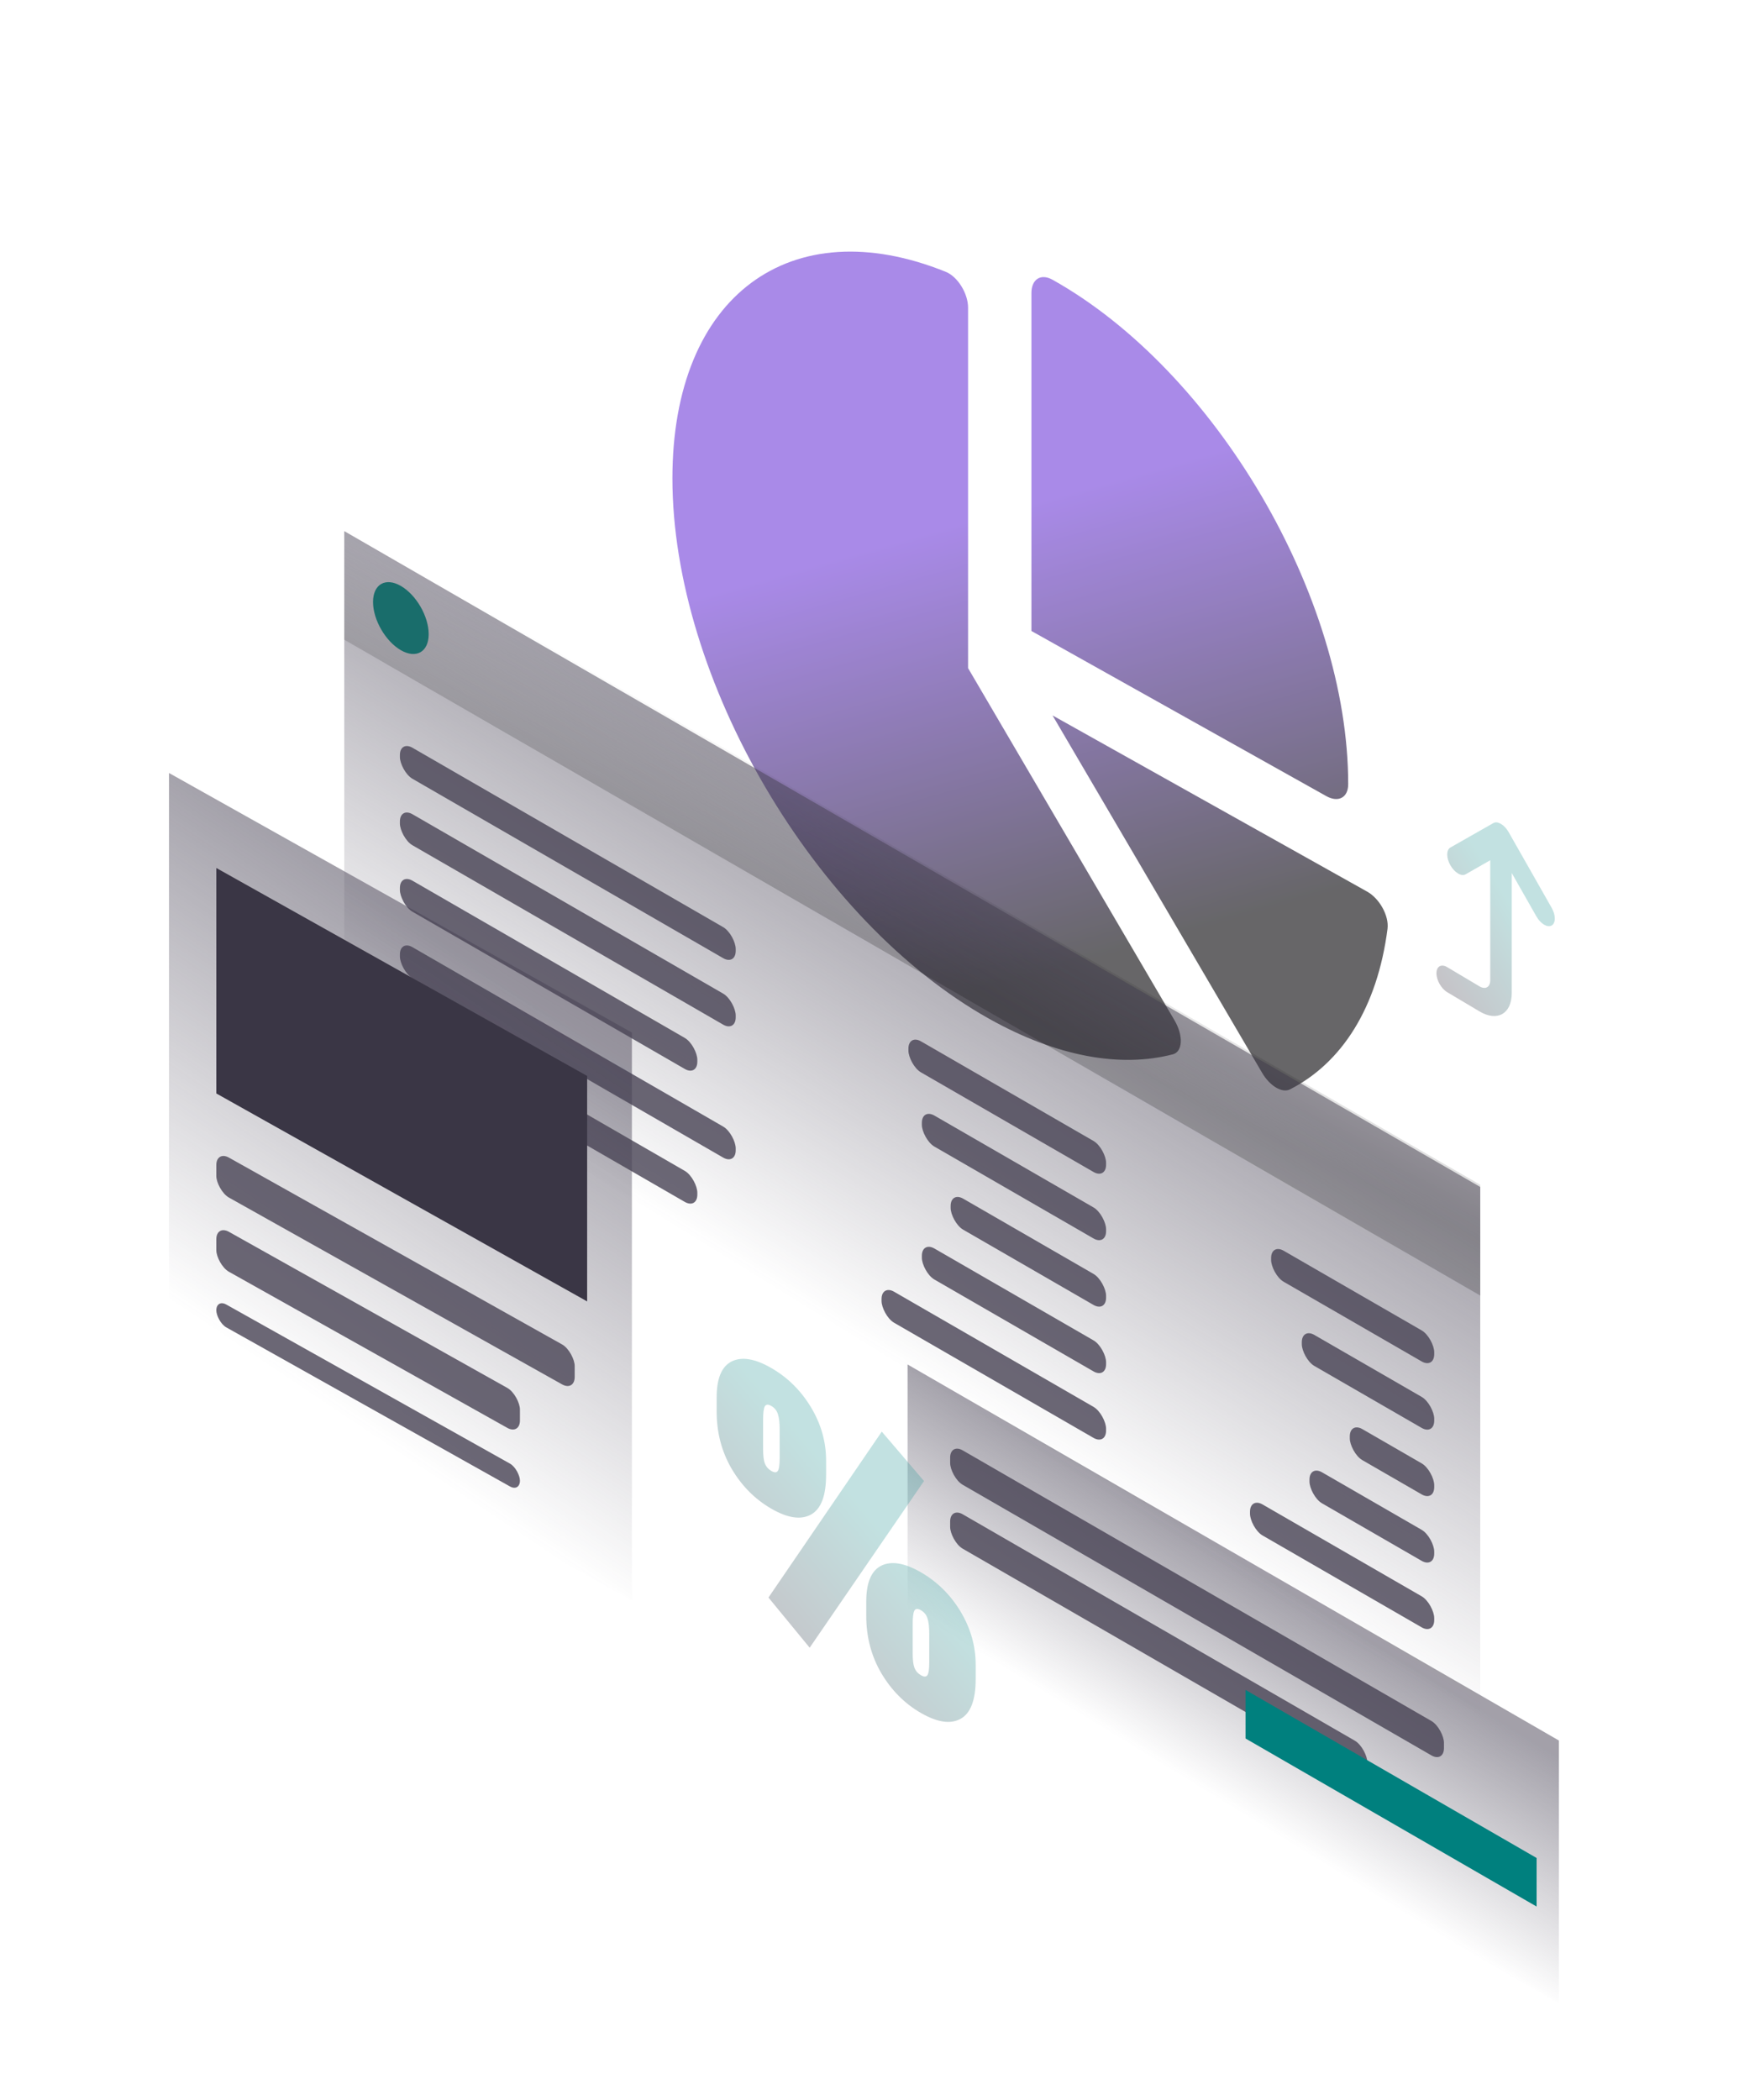 <svg width="424" height="512" viewBox="0 0 424 512" fill="none" xmlns="http://www.w3.org/2000/svg">
<g opacity="0.7" filter="url(#filter0_d_287_1413)">
<path d="M234.036 156.618V74.219C234.036 70.9 236.288 69.358 239.185 70.98C278.993 93.274 311.27 148.344 311.27 193.97C311.27 197.289 308.824 198.501 305.928 196.879L234.036 156.618ZM146.503 119.4C146.503 74.66 175.499 53.867 213.118 69.033C216.079 70.212 218.589 74.347 218.589 77.777V165.671L268.952 251.599C271.108 255.278 270.947 259.245 268.469 259.849C255.855 263.112 240.408 260.51 223.738 251.175C181.098 227.295 146.503 168.308 146.503 119.4ZM315.904 220.171C318.897 221.847 321.246 226.039 320.86 229.216C318.382 248.447 309.726 261.93 297.078 268.384C295.148 269.368 292.123 267.526 290.256 264.305L239.185 177.206L315.904 220.171Z" fill="url(#paint0_linear_287_1413)"/>
</g>
<rect opacity="0.5" width="183.378" height="64.123" transform="matrix(0.866 0.5 0 1 221.282 332.686)" fill="url(#paint1_linear_287_1413)"/>
<rect width="117.458" height="8.39" rx="3.536" transform="matrix(0.866 0.5 0 1 231.662 367.444)" fill="#474254" fill-opacity="0.8"/>
<rect width="139.032" height="8.39" rx="3.536" transform="matrix(0.866 0.5 0 1 231.662 351.863)" fill="#474254" fill-opacity="0.8"/>
<g opacity="0.3" filter="url(#filter1_d_287_1413)">
<path d="M170.159 347.237V343.748C170.159 339.125 171.384 336.204 173.835 334.985C176.31 333.781 179.525 334.32 183.48 336.603C187.484 338.915 190.711 342.109 193.162 346.186C195.613 350.263 196.839 354.585 196.839 359.152V362.641C196.839 367.768 195.601 371.004 193.126 372.349C190.675 373.68 187.46 373.197 183.48 370.899C179.525 368.616 176.31 365.386 173.835 361.212C171.384 357.023 170.159 352.364 170.159 347.237ZM181.478 356.294C181.478 357.947 181.624 359.152 181.915 359.909C182.231 360.679 182.752 361.275 183.48 361.695C184.233 362.129 184.754 362.136 185.045 361.716C185.361 361.31 185.519 360.28 185.519 358.627V351.566C185.519 349.941 185.373 348.694 185.082 347.825C184.815 346.971 184.281 346.312 183.48 345.85C182.704 345.402 182.17 345.444 181.879 345.976C181.612 346.522 181.478 347.608 181.478 349.233V356.294ZM220.716 364.154L192.835 404.796L182.789 392.565L210.415 352.112L220.716 364.154ZM206.63 397.041V393.553C206.63 388.93 207.855 386.009 210.306 384.79C212.781 383.585 215.996 384.124 219.951 386.408C223.955 388.72 227.183 391.914 229.633 395.991C232.084 400.068 233.31 404.39 233.31 408.957V412.445C233.31 417.573 232.072 420.809 229.597 422.154C227.146 423.485 223.931 423.001 219.951 420.704C215.996 418.42 212.781 415.191 210.306 411.016C207.855 406.827 206.63 402.169 206.63 397.041ZM217.95 406.099C217.95 407.752 218.095 408.957 218.386 409.713C218.702 410.484 219.224 411.079 219.951 411.499C220.704 411.934 221.225 411.941 221.517 411.52C221.832 411.114 221.99 410.084 221.99 408.431V401.37C221.99 399.745 221.844 398.498 221.553 397.63C221.286 396.775 220.752 396.117 219.951 395.654C219.175 395.206 218.641 395.248 218.35 395.781C218.083 396.327 217.95 397.413 217.95 399.038V406.099Z" fill="url(#paint2_linear_287_1413)"/>
</g>
<g opacity="0.3" filter="url(#filter2_d_287_1413)">
<path d="M348.28 238.865C346.829 238.002 345.657 238.669 345.657 240.357C345.657 242.046 346.829 244.107 348.28 244.97L356.147 249.651C360.491 252.235 364.015 250.23 364.015 245.174V215.92L370.03 226.5C371.054 228.302 372.718 229.291 373.742 228.709C374.767 228.126 374.767 226.189 373.742 224.388L363.253 205.938C362.228 204.136 360.564 203.146 359.54 203.729L349.05 209.697C348.026 210.28 348.026 212.216 349.05 214.018C350.075 215.82 351.738 216.81 352.763 216.227L358.77 212.799V242.054C358.77 243.742 357.598 244.409 356.147 243.546L348.28 238.865Z" fill="url(#paint3_linear_287_1413)"/>
</g>
<rect width="81.941" height="11.841" transform="matrix(0.866 0.5 0 1 303.69 412.042)" fill="#00807E"/>
<rect opacity="0.5" width="319.833" height="129.122" transform="matrix(0.866 0.5 0 1 83.935 129.495)" fill="url(#paint4_linear_287_1413)"/>
<path opacity="0.2" d="M83.935 128.954L360.918 288.871V315.884L83.935 155.967V128.954Z" fill="url(#paint5_linear_287_1413)"/>
<rect width="94.545" height="7.564" rx="3.536" transform="matrix(0.866 0.5 0 1 97.503 180.549)" fill="#474254" fill-opacity="0.8"/>
<rect width="55.647" height="7.564" rx="3.536" transform="matrix(0.866 0.5 0 1 221.49 252.134)" fill="#474254" fill-opacity="0.8"/>
<rect width="45.922" height="7.564" rx="3.536" transform="matrix(0.866 0.5 0 1 309.921 303.188)" fill="#474254" fill-opacity="0.8"/>
<rect width="94.545" height="7.564" rx="3.536" transform="matrix(0.866 0.5 0 1 97.503 196.757)" fill="#474254" fill-opacity="0.8"/>
<rect width="51.865" height="7.564" rx="3.536" transform="matrix(0.866 0.5 0 1 224.767 270.232)" fill="#474254" fill-opacity="0.8"/>
<rect width="37.278" height="7.564" rx="3.536" transform="matrix(0.866 0.5 0 1 317.406 323.718)" fill="#474254" fill-opacity="0.8"/>
<rect width="83.74" height="7.564" rx="3.536" transform="matrix(0.866 0.5 0 1 97.503 212.964)" fill="#474254" fill-opacity="0.8"/>
<rect width="43.761" height="7.564" rx="3.536" transform="matrix(0.866 0.5 0 1 231.783 290.493)" fill="#474254" fill-opacity="0.8"/>
<rect width="23.771" height="7.564" rx="3.536" transform="matrix(0.866 0.5 0 1 329.103 346.678)" fill="#474254" fill-opacity="0.8"/>
<rect width="94.545" height="7.564" rx="3.536" transform="matrix(0.866 0.5 0 1 97.503 229.172)" fill="#474254" fill-opacity="0.8"/>
<rect width="51.865" height="7.564" rx="3.536" transform="matrix(0.866 0.5 0 1 224.767 302.647)" fill="#474254" fill-opacity="0.8"/>
<rect width="35.117" height="7.564" rx="3.536" transform="matrix(0.866 0.5 0 1 319.277 357.213)" fill="#474254" fill-opacity="0.8"/>
<rect width="83.74" height="7.564" rx="3.536" transform="matrix(0.866 0.5 0 1 97.503 245.381)" fill="#474254" fill-opacity="0.8"/>
<rect width="63.21" height="7.564" rx="3.536" transform="matrix(0.866 0.5 0 1 214.939 313.183)" fill="#474254" fill-opacity="0.8"/>
<rect width="51.865" height="7.564" rx="3.536" transform="matrix(0.866 0.5 0 1 304.774 365.048)" fill="#474254" fill-opacity="0.8"/>
<circle cx="7.834" cy="7.834" r="7.834" transform="matrix(0.866 0.5 0 1 90.953 138.949)" fill="#196D6B"/>
<rect opacity="0.5" width="129.433" height="138.48" transform="matrix(0.872 0.489 0 1 41.205 188.471)" fill="url(#paint6_linear_287_1413)"/>
<rect width="84.897" height="9.742" rx="3.536" transform="matrix(0.872 0.489 0 1 52.741 298.617)" fill="#474254" fill-opacity="0.8"/>
<rect width="84.897" height="5.567" rx="2.784" transform="matrix(0.872 0.489 0 1 52.741 316.709)" fill="#474254" fill-opacity="0.8"/>
<rect width="100.206" height="9.742" rx="3.536" transform="matrix(0.872 0.489 0 1 52.741 280.523)" fill="#474254" fill-opacity="0.8"/>
<rect width="103.686" height="54.974" transform="matrix(0.872 0.489 0 1 52.741 211.632)" fill="#3A3645"/>
<defs>
<filter id="filter0_d_287_1413" x="146.503" y="61.345" width="191.842" height="207.304" filterUnits="userSpaceOnUse" color-interpolation-filters="sRGB">
<feFlood flood-opacity="0" result="BackgroundImageFix"/>
<feColorMatrix in="SourceAlpha" type="matrix" values="0 0 0 0 0 0 0 0 0 0 0 0 0 0 0 0 0 0 127 0" result="hardAlpha"/>
<feOffset dx="17.444" dy="-2.771"/>
<feComposite in2="hardAlpha" operator="out"/>
<feColorMatrix type="matrix" values="0 0 0 0 0.121 0 0 0 0 0.22 0 0 0 0 0.59 0 0 0 0.2 0"/>
<feBlend mode="normal" in2="BackgroundImageFix" result="effect1_dropShadow_287_1413"/>
<feBlend mode="normal" in="SourceGraphic" in2="effect1_dropShadow_287_1413" result="shape"/>
</filter>
<filter id="filter1_d_287_1413" x="170.159" y="331.309" width="67.729" height="91.577" filterUnits="userSpaceOnUse" color-interpolation-filters="sRGB">
<feFlood flood-opacity="0" result="BackgroundImageFix"/>
<feColorMatrix in="SourceAlpha" type="matrix" values="0 0 0 0 0 0 0 0 0 0 0 0 0 0 0 0 0 0 127 0" result="hardAlpha"/>
<feOffset dx="4.578" dy="-3.052"/>
<feComposite in2="hardAlpha" operator="out"/>
<feColorMatrix type="matrix" values="0 0 0 0 0.496 0 0 0 0 0.496 0 0 0 0 0.496 0 0 0 0.25 0"/>
<feBlend mode="normal" in2="BackgroundImageFix" result="effect1_dropShadow_287_1413"/>
<feBlend mode="normal" in="SourceGraphic" in2="effect1_dropShadow_287_1413" result="shape"/>
</filter>
<filter id="filter2_d_287_1413" x="345.657" y="200.509" width="33.432" height="50.269" filterUnits="userSpaceOnUse" color-interpolation-filters="sRGB">
<feFlood flood-opacity="0" result="BackgroundImageFix"/>
<feColorMatrix in="SourceAlpha" type="matrix" values="0 0 0 0 0 0 0 0 0 0 0 0 0 0 0 0 0 0 127 0" result="hardAlpha"/>
<feOffset dx="4.578" dy="-3.052"/>
<feComposite in2="hardAlpha" operator="out"/>
<feColorMatrix type="matrix" values="0 0 0 0 0.496 0 0 0 0 0.496 0 0 0 0 0.496 0 0 0 0.25 0"/>
<feBlend mode="normal" in2="BackgroundImageFix" result="effect1_dropShadow_287_1413"/>
<feBlend mode="normal" in="SourceGraphic" in2="effect1_dropShadow_287_1413" result="shape"/>
</filter>
<linearGradient id="paint0_linear_287_1413" x1="293.087" y1="108.947" x2="323.194" y2="215.803" gradientUnits="userSpaceOnUse">
<stop stop-color="#8458DE"/>
<stop offset="1" stop-color="#262528"/>
</linearGradient>
<linearGradient id="paint1_linear_287_1413" x1="78.742" y1="0.99" x2="76.853" y2="61.885" gradientUnits="userSpaceOnUse">
<stop stop-color="#474254"/>
<stop offset="1" stop-color="#474254" stop-opacity="0"/>
</linearGradient>
<linearGradient id="paint2_linear_287_1413" x1="202.014" y1="365.475" x2="172.118" y2="390.828" gradientUnits="userSpaceOnUse">
<stop stop-color="#339C9A"/>
<stop offset="1" stop-color="#3C3847"/>
</linearGradient>
<linearGradient id="paint3_linear_287_1413" x1="360.212" y1="217.333" x2="339.211" y2="230.34" gradientUnits="userSpaceOnUse">
<stop stop-color="#339C9A"/>
<stop offset="1" stop-color="#3C3847"/>
</linearGradient>
<linearGradient id="paint4_linear_287_1413" x1="137.335" y1="1.994" x2="132.944" y2="124.576" gradientUnits="userSpaceOnUse">
<stop stop-color="#474254"/>
<stop offset="1" stop-color="#474254" stop-opacity="0"/>
</linearGradient>
<linearGradient id="paint5_linear_287_1413" x1="152.658" y1="165.265" x2="139.053" y2="192.857" gradientUnits="userSpaceOnUse">
<stop stop-opacity="0"/>
<stop offset="1"/>
</linearGradient>
<linearGradient id="paint6_linear_287_1413" x1="55.578" y1="2.139" x2="43.194" y2="132.598" gradientUnits="userSpaceOnUse">
<stop stop-color="#474254"/>
<stop offset="1" stop-color="#474254" stop-opacity="0"/>
</linearGradient>
</defs>
</svg>
